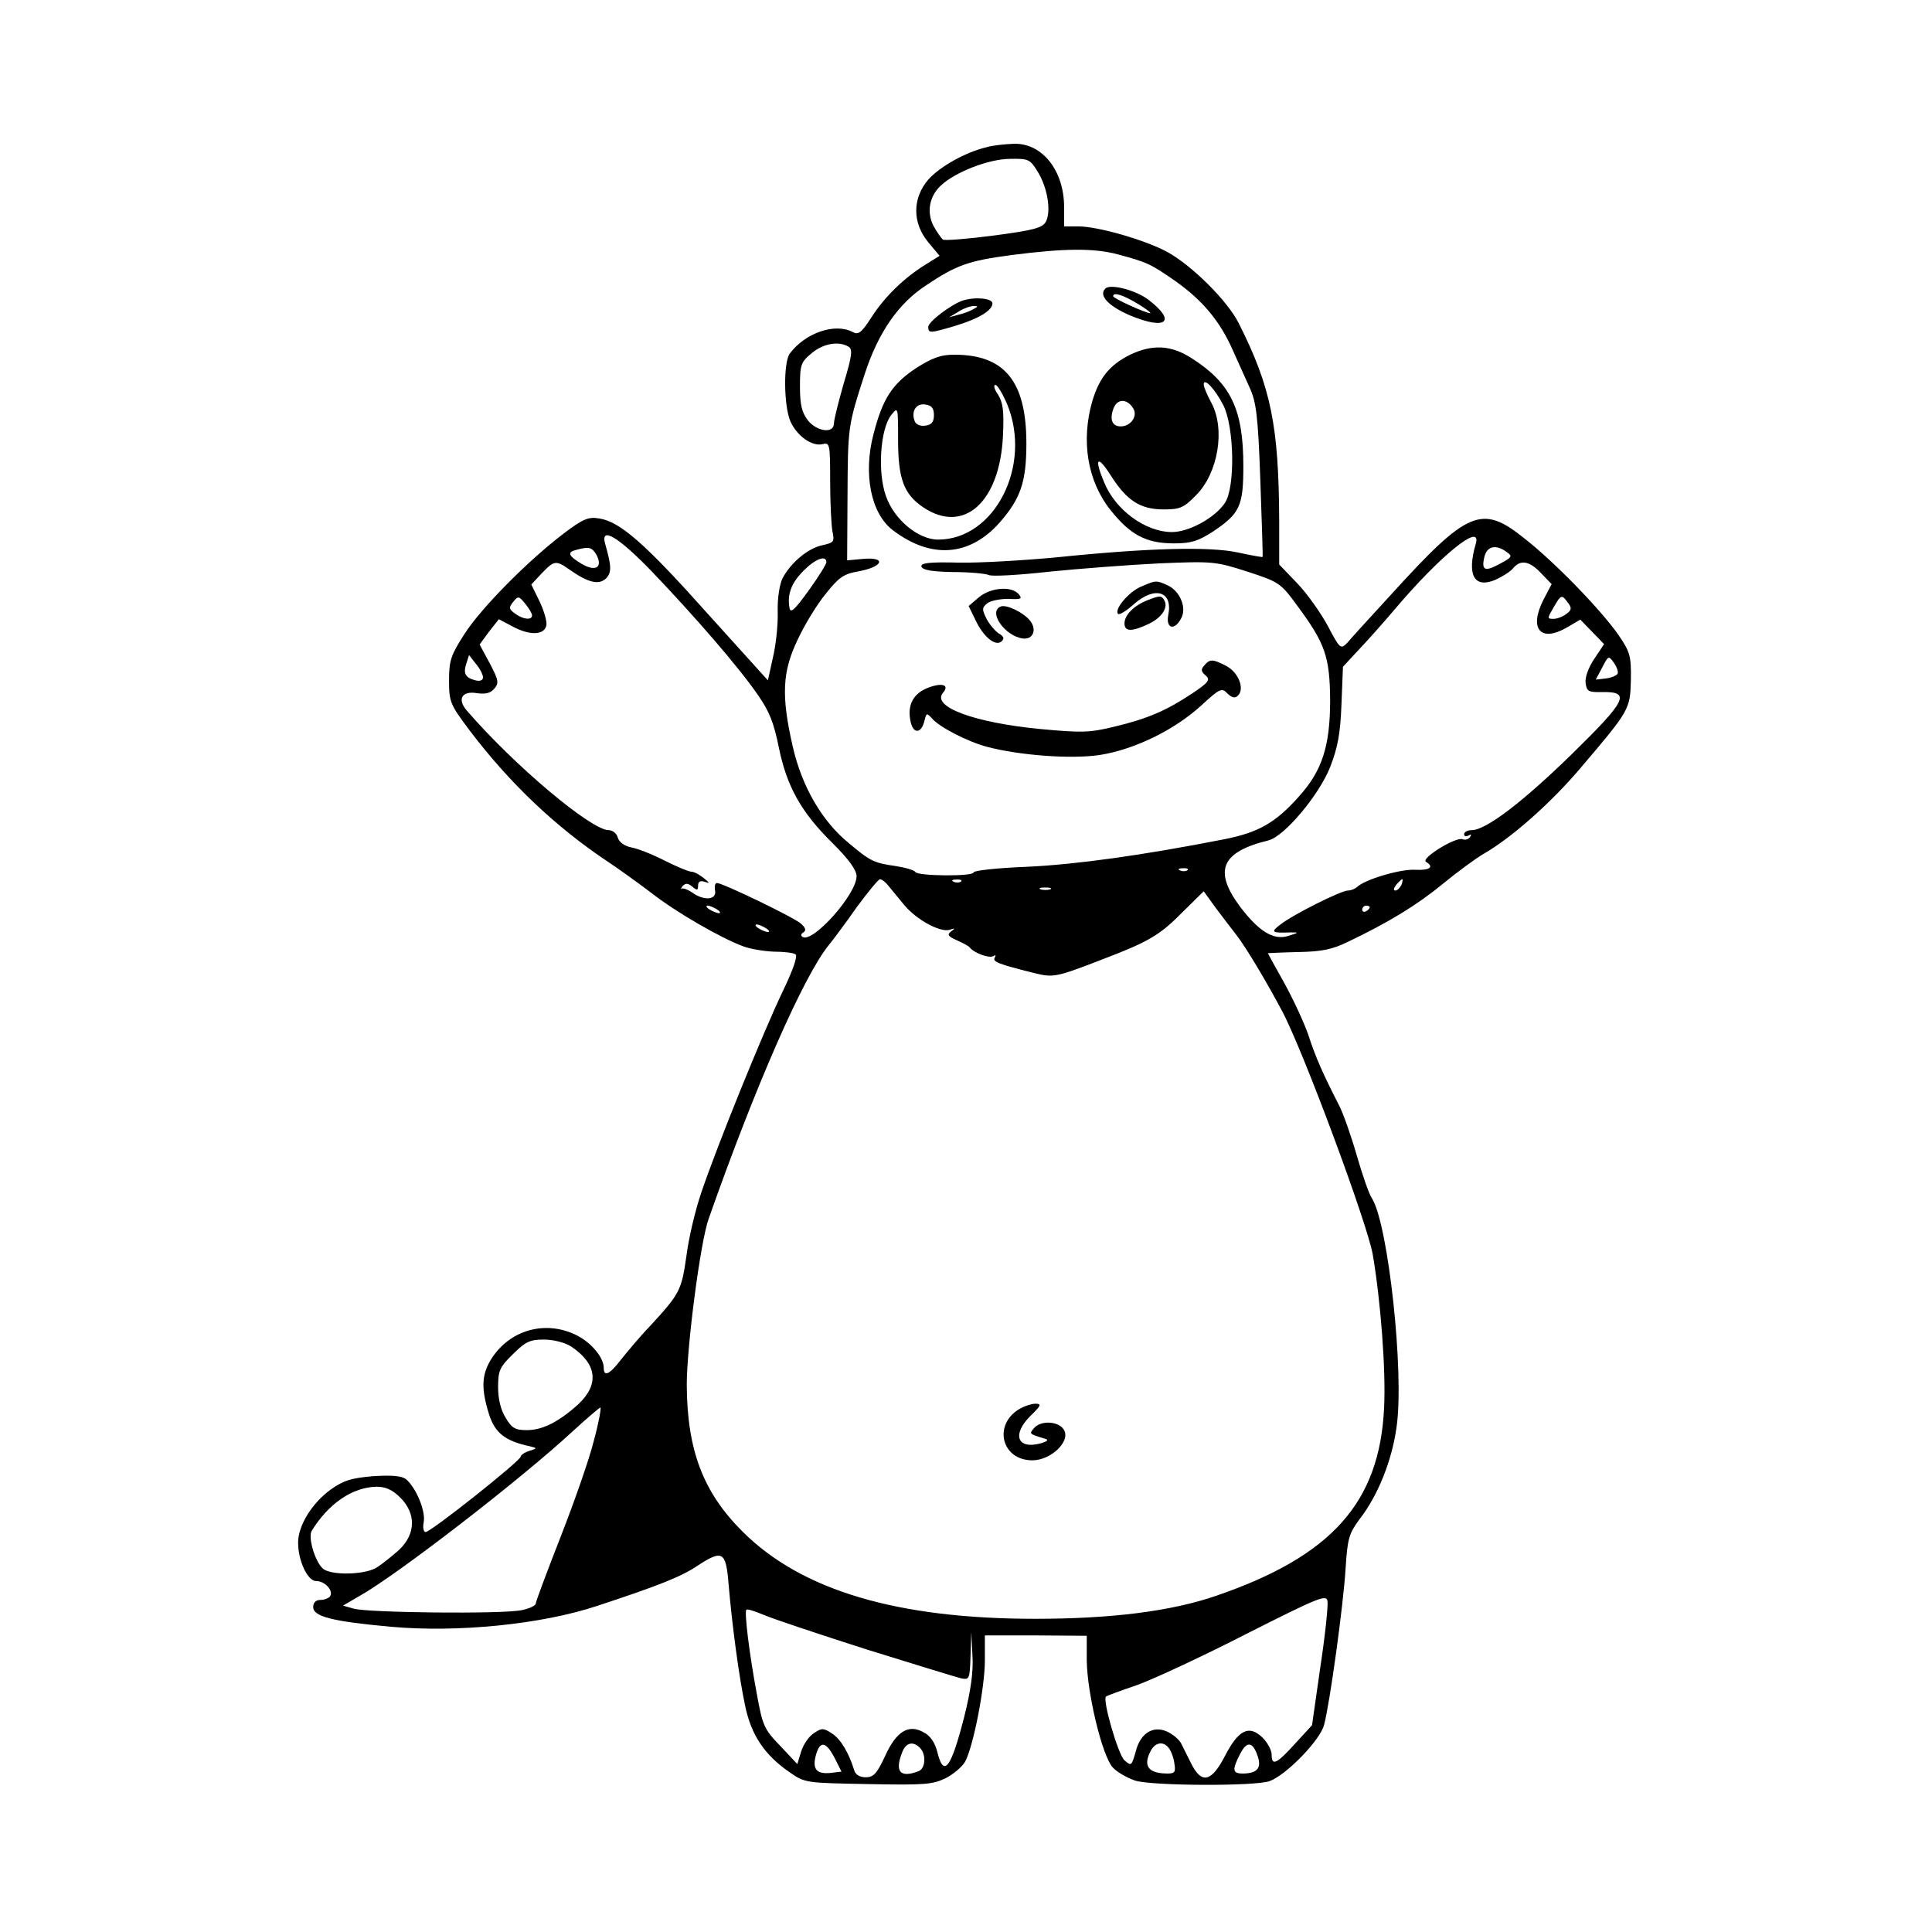 <?xml version="1.0" standalone="no"?>
<!DOCTYPE svg PUBLIC "-//W3C//DTD SVG 20010904//EN"
 "http://www.w3.org/TR/2001/REC-SVG-20010904/DTD/svg10.dtd">
<svg version="1.0" xmlns="http://www.w3.org/2000/svg"
 width="512pt" height="512pt" viewBox="0 0 512 512"
 preserveAspectRatio="xMidYMid meet">

<g transform="translate(0,512) scale(0.1,-0.1)"
fill="#000000" stroke="none">
<path d="M2615 4730 c-56 -13 -125 -52 -155 -86 -42 -49 -43 -114 0 -166 l30
-36 -37 -23 c-58 -36 -108 -85 -143 -139 -27 -42 -35 -48 -50 -40 -47 25 -126
-2 -167 -57 -17 -23 -16 -136 1 -178 17 -40 58 -69 86 -62 19 5 20 0 20 -98 0
-56 3 -116 6 -133 6 -28 4 -30 -27 -37 -38 -8 -83 -46 -105 -87 -8 -16 -14
-53 -13 -90 1 -35 -5 -89 -13 -122 l-13 -59 -159 176 c-165 185 -233 245 -288
253 -28 5 -43 -1 -93 -39 -94 -71 -219 -197 -264 -267 -36 -56 -41 -70 -41
-123 0 -57 3 -64 54 -132 106 -140 228 -256 366 -348 30 -20 83 -58 117 -84
64 -50 183 -119 243 -141 19 -7 55 -13 81 -14 26 0 52 -3 57 -7 7 -4 -7 -43
-35 -101 -51 -107 -171 -402 -214 -529 -16 -46 -34 -122 -40 -170 -13 -92 -18
-100 -98 -187 -27 -28 -60 -68 -76 -88 -29 -38 -45 -46 -45 -21 0 27 -32 66
-71 86 -83 42 -179 15 -228 -64 -25 -41 -26 -78 -5 -145 16 -50 43 -71 109
-85 19 -5 19 -5 -2 -12 -13 -4 -23 -11 -23 -15 0 -11 -238 -200 -252 -200 -6
0 -8 12 -5 27 5 29 -20 90 -47 113 -12 9 -37 11 -87 8 -58 -5 -78 -11 -112
-35 -50 -36 -87 -96 -87 -141 0 -48 25 -102 48 -102 23 0 46 -25 37 -40 -3 -5
-15 -10 -26 -10 -12 0 -19 -7 -19 -19 0 -25 51 -38 205 -52 177 -16 399 6 547
55 167 55 224 78 267 107 66 43 75 38 82 -51 9 -105 27 -243 44 -322 16 -76
51 -129 118 -175 40 -28 43 -28 208 -31 151 -3 171 -1 206 16 21 11 44 31 51
44 22 42 52 197 52 267 l0 67 135 0 135 -1 0 -65 c1 -87 41 -254 69 -284 12
-13 39 -28 60 -35 47 -14 320 -15 356 -1 45 17 134 109 144 149 15 56 51 316
57 415 5 79 9 92 37 130 49 63 86 156 98 244 21 143 -22 537 -65 606 -8 11
-26 64 -41 116 -15 52 -36 111 -46 130 -42 82 -63 129 -81 185 -11 33 -40 95
-64 139 -24 43 -44 79 -44 80 0 0 36 2 80 3 63 1 91 7 132 27 109 52 184 98
252 154 39 32 88 68 109 80 73 42 178 135 255 226 131 154 132 156 134 234 1
63 -2 74 -32 118 -44 64 -168 193 -250 257 -113 91 -150 75 -352 -147 -56 -61
-109 -119 -118 -130 -17 -17 -19 -16 -51 45 -19 35 -55 86 -81 113 l-48 50 0
115 c-1 254 -22 355 -107 524 -30 60 -124 153 -189 189 -59 32 -184 68 -236
68 l-38 0 0 51 c0 97 -58 170 -133 168 -23 -1 -55 -4 -72 -9z m135 -65 c26
-42 36 -104 22 -132 -9 -17 -32 -23 -137 -37 -69 -9 -130 -14 -136 -11 -5 4
-16 20 -25 36 -19 37 -11 79 19 107 38 36 128 71 184 71 48 1 53 -1 73 -34z
m212 -219 c78 -21 87 -25 153 -71 72 -51 118 -106 152 -183 14 -31 34 -76 45
-100 17 -37 22 -74 28 -245 4 -111 7 -203 6 -203 0 -1 -30 4 -66 12 -75 16
-237 12 -480 -13 -85 -8 -202 -15 -258 -14 -81 2 -103 -1 -100 -11 4 -9 29
-13 84 -14 43 0 86 -4 95 -8 8 -4 80 0 160 9 79 8 210 18 291 22 143 6 150 5
234 -22 83 -27 88 -30 131 -89 75 -101 87 -136 88 -251 0 -122 -21 -187 -82
-255 -63 -71 -108 -96 -198 -114 -219 -43 -394 -67 -522 -73 -79 -3 -143 -10
-143 -15 0 -11 -147 -10 -154 1 -3 5 -27 12 -53 16 -57 8 -67 13 -124 61 -71
58 -124 150 -148 255 -31 135 -28 199 13 284 18 39 51 93 74 121 35 44 47 53
88 60 64 12 74 38 13 33 l-44 -4 1 170 c1 184 1 186 45 322 36 111 89 188 162
236 82 55 114 66 227 81 140 18 218 19 282 2z m-713 -245 c11 -7 9 -24 -13
-97 -14 -49 -26 -97 -26 -106 0 -28 -45 -22 -69 8 -16 21 -21 41 -21 89 0 58
2 65 31 89 31 26 72 33 98 17z m-523 -594 c112 -117 232 -255 282 -328 31 -44
43 -75 56 -140 21 -103 59 -172 144 -255 42 -42 62 -70 62 -86 0 -48 -116
-178 -143 -161 -5 3 -5 8 2 12 8 5 6 12 -6 23 -19 17 -208 108 -223 108 -5 0
-7 -9 -5 -20 5 -25 -30 -28 -61 -5 -12 8 -24 12 -28 10 -3 -3 -2 0 3 7 8 8 14
8 26 -2 12 -10 15 -10 15 3 0 11 6 14 18 10 14 -5 13 -3 -3 10 -11 9 -26 17
-33 17 -7 0 -38 13 -70 29 -31 16 -71 32 -88 35 -20 4 -34 15 -37 27 -3 10
-13 19 -24 19 -46 0 -249 170 -376 317 -26 30 -13 53 27 46 23 -3 36 0 46 12
13 15 11 23 -12 67 l-27 50 25 34 26 33 38 -20 c45 -24 83 -22 88 4 2 9 -6 38
-18 63 l-22 45 28 30 c33 34 37 35 74 9 48 -34 77 -41 96 -23 15 16 15 31 -2
91 -14 48 33 21 122 -71z m2185 72 c-24 -82 -5 -119 51 -96 18 8 39 21 47 30
20 25 44 21 75 -12 l28 -29 -22 -42 c-39 -77 -7 -114 64 -72 l34 20 32 -33 31
-32 -26 -39 c-15 -22 -25 -49 -23 -64 3 -22 7 -25 45 -24 75 1 64 -22 -81
-164 -130 -127 -228 -202 -266 -202 -11 0 -20 -5 -20 -11 0 -5 5 -7 12 -3 7 4
8 3 4 -4 -4 -6 -13 -9 -20 -6 -18 7 -112 -51 -97 -60 23 -14 10 -23 -30 -21
-39 2 -133 -26 -153 -46 -6 -5 -16 -9 -24 -9 -18 0 -148 -65 -180 -91 -25 -19
-22 -22 28 -20 23 0 23 0 -5 -9 -39 -13 -78 11 -127 75 -73 97 -53 147 74 178
42 11 133 119 163 194 20 52 27 87 30 166 l4 100 38 41 c22 23 66 72 99 111
121 143 232 233 215 174z m-2330 -30 c17 -33 -3 -45 -40 -23 -35 21 -39 31
-13 37 33 9 41 7 53 -14z m2412 8 c16 -11 14 -14 -18 -31 -40 -22 -50 -18 -41
19 7 28 31 33 59 12z m-1803 -27 c0 -5 -21 -39 -47 -75 -39 -54 -49 -62 -51
-44 -6 35 6 66 39 98 30 30 59 41 59 21z m-780 -141 c0 -13 -24 -11 -45 5 -17
12 -17 16 -5 31 13 16 15 16 32 -5 10 -12 18 -26 18 -31z m2745 34 c11 -14 10
-20 -4 -30 -9 -7 -24 -13 -34 -13 -17 0 -17 1 0 30 20 35 22 35 38 13z m-2875
-198 c0 -8 -8 -11 -20 -8 -27 7 -33 18 -24 45 l7 22 18 -23 c11 -13 19 -29 19
-36z m3007 10 c-2 -5 -16 -11 -31 -13 l-27 -3 17 32 c16 31 17 32 30 14 8 -11
13 -24 11 -30z m-1140 -521 c-3 -3 -12 -4 -19 -1 -8 3 -5 6 6 6 11 1 17 -2 13
-5z m-793 -41 c8 -10 27 -33 42 -51 32 -39 96 -74 121 -66 14 5 15 4 4 -4 -12
-9 -9 -13 15 -24 16 -7 31 -15 34 -19 12 -15 51 -29 62 -23 7 4 8 3 4 -4 -6
-11 10 -17 106 -41 49 -12 57 -11 178 36 121 46 153 64 211 123 l59 58 34 -47
c19 -25 44 -58 55 -72 23 -30 76 -118 119 -199 55 -103 226 -563 240 -645 21
-123 35 -306 30 -406 -12 -251 -139 -393 -445 -498 -119 -41 -277 -61 -480
-61 -365 0 -618 75 -774 230 -106 105 -148 217 -149 390 0 101 36 379 58 440
123 350 251 642 318 725 14 17 48 63 76 103 29 39 56 72 60 72 5 0 15 -8 22
-17z m193 11 c-3 -3 -12 -4 -19 -1 -8 3 -5 6 6 6 11 1 17 -2 13 -5z m1167 -9
c-4 -8 -11 -15 -16 -15 -6 0 -5 6 2 15 7 8 14 15 16 15 2 0 1 -7 -2 -15z
m-931 -12 c-7 -2 -19 -2 -25 0 -7 3 -2 5 12 5 14 0 19 -2 13 -5z m-883 -53 c8
-5 11 -10 5 -10 -5 0 -17 5 -25 10 -8 5 -10 10 -5 10 6 0 17 -5 25 -10z m1730
6 c0 -3 -4 -8 -10 -11 -5 -3 -10 -1 -10 4 0 6 5 11 10 11 6 0 10 -2 10 -4z
m-1600 -56 c8 -5 11 -10 5 -10 -5 0 -17 5 -25 10 -8 5 -10 10 -5 10 6 0 17 -5
25 -10z m-517 -1108 c69 -46 76 -100 20 -153 -52 -47 -95 -69 -137 -69 -30 0
-40 5 -56 33 -13 20 -20 50 -20 81 0 43 4 53 39 87 33 33 45 39 82 39 26 0 56
-8 72 -18z m61 -249 c-12 -49 -52 -163 -88 -255 -36 -92 -66 -172 -66 -177 0
-6 -17 -14 -37 -18 -50 -11 -410 -7 -446 4 l-28 8 43 25 c100 56 429 310 568
439 36 33 68 60 71 61 3 0 -4 -39 -17 -87z m-513 -152 c42 -42 41 -96 -3 -138
-18 -16 -44 -37 -58 -46 -27 -19 -111 -23 -140 -7 -22 12 -45 84 -34 103 44
72 108 116 172 117 24 0 42 -8 63 -29z m2438 -449 l-22 -154 -45 -49 c-49 -54
-62 -60 -62 -29 0 12 -11 32 -24 45 -36 35 -64 21 -100 -49 -36 -69 -62 -75
-90 -18 -10 20 -22 44 -26 52 -4 8 -18 21 -31 28 -39 22 -76 2 -89 -49 -11
-39 -12 -40 -30 -24 -17 15 -59 161 -49 169 2 2 40 16 84 31 44 16 175 77 290
136 190 96 210 104 213 86 2 -11 -6 -90 -19 -175z m-1203 47 c126 -39 239 -74
252 -77 21 -4 22 -1 24 59 l2 64 3 -61 c3 -43 -4 -93 -22 -165 -35 -136 -54
-161 -71 -92 -6 24 -18 43 -36 52 -40 23 -73 3 -103 -64 -21 -45 -30 -55 -51
-55 -15 0 -27 7 -30 18 -15 48 -36 83 -59 98 -23 15 -27 15 -48 1 -13 -8 -28
-30 -34 -49 l-10 -33 -45 48 c-43 44 -47 54 -62 136 -20 106 -34 220 -28 225
2 3 23 -4 47 -14 23 -10 146 -51 271 -91z m-83 -290 l17 -34 -25 -3 c-40 -5
-53 8 -43 46 11 40 27 38 51 -9z m225 29 c17 -17 15 -55 -4 -62 -48 -18 -63
-2 -44 48 10 28 29 33 48 14z m659 0 c6 -7 13 -25 15 -40 4 -24 2 -28 -18 -28
-51 0 -66 20 -44 61 12 22 33 25 47 7z m236 -22 c11 -32 -2 -46 -40 -46 -27 0
-28 10 -7 51 18 36 34 34 47 -5z"/>
<path d="M2929 4355 c-18 -18 8 -46 66 -71 96 -40 124 -16 48 42 -33 25 -101
43 -114 29z m86 -40 c22 -13 37 -25 33 -25 -11 0 -98 39 -98 45 0 12 27 3 65
-20z"/>
<path d="M2550 4323 c-31 -11 -90 -56 -90 -69 0 -18 5 -17 70 2 63 19 100 41
100 60 0 14 -48 18 -80 7z m30 -22 c-8 -5 -26 -12 -40 -15 l-25 -7 25 15 c14
9 32 15 40 15 13 0 13 -1 0 -8z"/>
<path d="M2995 4180 c-54 -27 -81 -60 -100 -122 -31 -107 -13 -214 49 -291 52
-65 94 -87 167 -87 46 0 64 6 103 31 72 48 81 68 81 174 0 150 -33 219 -136
285 -55 36 -105 38 -164 10z m247 -134 c29 -57 32 -218 4 -259 -26 -39 -95
-77 -140 -77 -70 0 -150 58 -180 132 -27 64 -18 74 17 19 43 -68 79 -91 141
-91 43 0 53 4 86 38 58 58 78 175 40 245 -11 20 -20 42 -20 48 0 20 30 -12 52
-55z m-239 -8 c13 -20 -6 -48 -33 -48 -23 0 -30 19 -19 48 10 26 36 26 52 0z"/>
<path d="M2427 4144 c-63 -42 -88 -81 -112 -174 -28 -106 -7 -211 51 -255 101
-77 203 -70 283 20 56 64 71 108 71 210 0 165 -58 235 -191 235 -36 0 -58 -8
-102 -36z m242 -95 c67 -163 -33 -359 -183 -359 -53 0 -117 54 -138 115 -23
63 -15 177 13 214 19 24 19 24 19 -63 0 -105 15 -145 66 -180 108 -73 204 13
212 190 3 65 0 87 -13 108 -10 14 -13 26 -7 26 5 0 19 -23 31 -51z m-194 -29
c0 -18 -6 -26 -23 -28 -13 -2 -25 3 -28 12 -10 26 4 48 28 44 17 -2 23 -10 23
-28z"/>
<path d="M3023 3565 c-32 -14 -71 -60 -60 -72 4 -3 22 8 42 26 56 49 104 34
91 -29 -7 -36 17 -42 34 -9 16 28 -3 73 -36 88 -31 14 -31 13 -71 -4z"/>
<path d="M2594 3537 l-27 -23 18 -37 c21 -45 54 -72 70 -56 7 7 5 13 -8 20 -9
6 -24 23 -32 38 -13 26 -13 30 1 42 9 7 34 12 56 12 34 -2 38 0 28 12 -19 23
-75 18 -106 -8z"/>
<path d="M3040 3529 c-35 -14 -60 -39 -60 -61 0 -22 19 -23 65 -1 35 17 52 44
40 63 -7 12 -12 12 -45 -1z"/>
<path d="M2653 3513 c-36 -13 9 -78 57 -85 28 -4 39 24 19 48 -17 21 -61 42
-76 37z"/>
<path d="M3191 3356 c-9 -10 -8 -16 4 -26 13 -11 9 -18 -36 -48 -68 -45 -118
-67 -207 -88 -65 -16 -87 -16 -195 -6 -176 17 -289 59 -258 96 19 22 -4 28
-43 12 -38 -16 -53 -48 -42 -92 8 -30 28 -27 36 6 5 21 6 21 20 6 18 -22 93
-61 145 -75 87 -23 223 -33 298 -22 92 14 199 66 270 131 50 46 55 48 70 32
13 -12 20 -13 28 -5 18 18 1 61 -31 78 -36 19 -44 19 -59 1z"/>
<path d="M2705 1388 c-74 -40 -53 -138 31 -138 48 0 101 49 84 80 -13 24 -62
27 -80 5 -13 -15 -13 -15 30 -28 10 -3 5 -7 -12 -12 -63 -17 -77 24 -26 74 27
26 29 31 12 31 -10 0 -28 -6 -39 -12z"/>
</g>
</svg>
